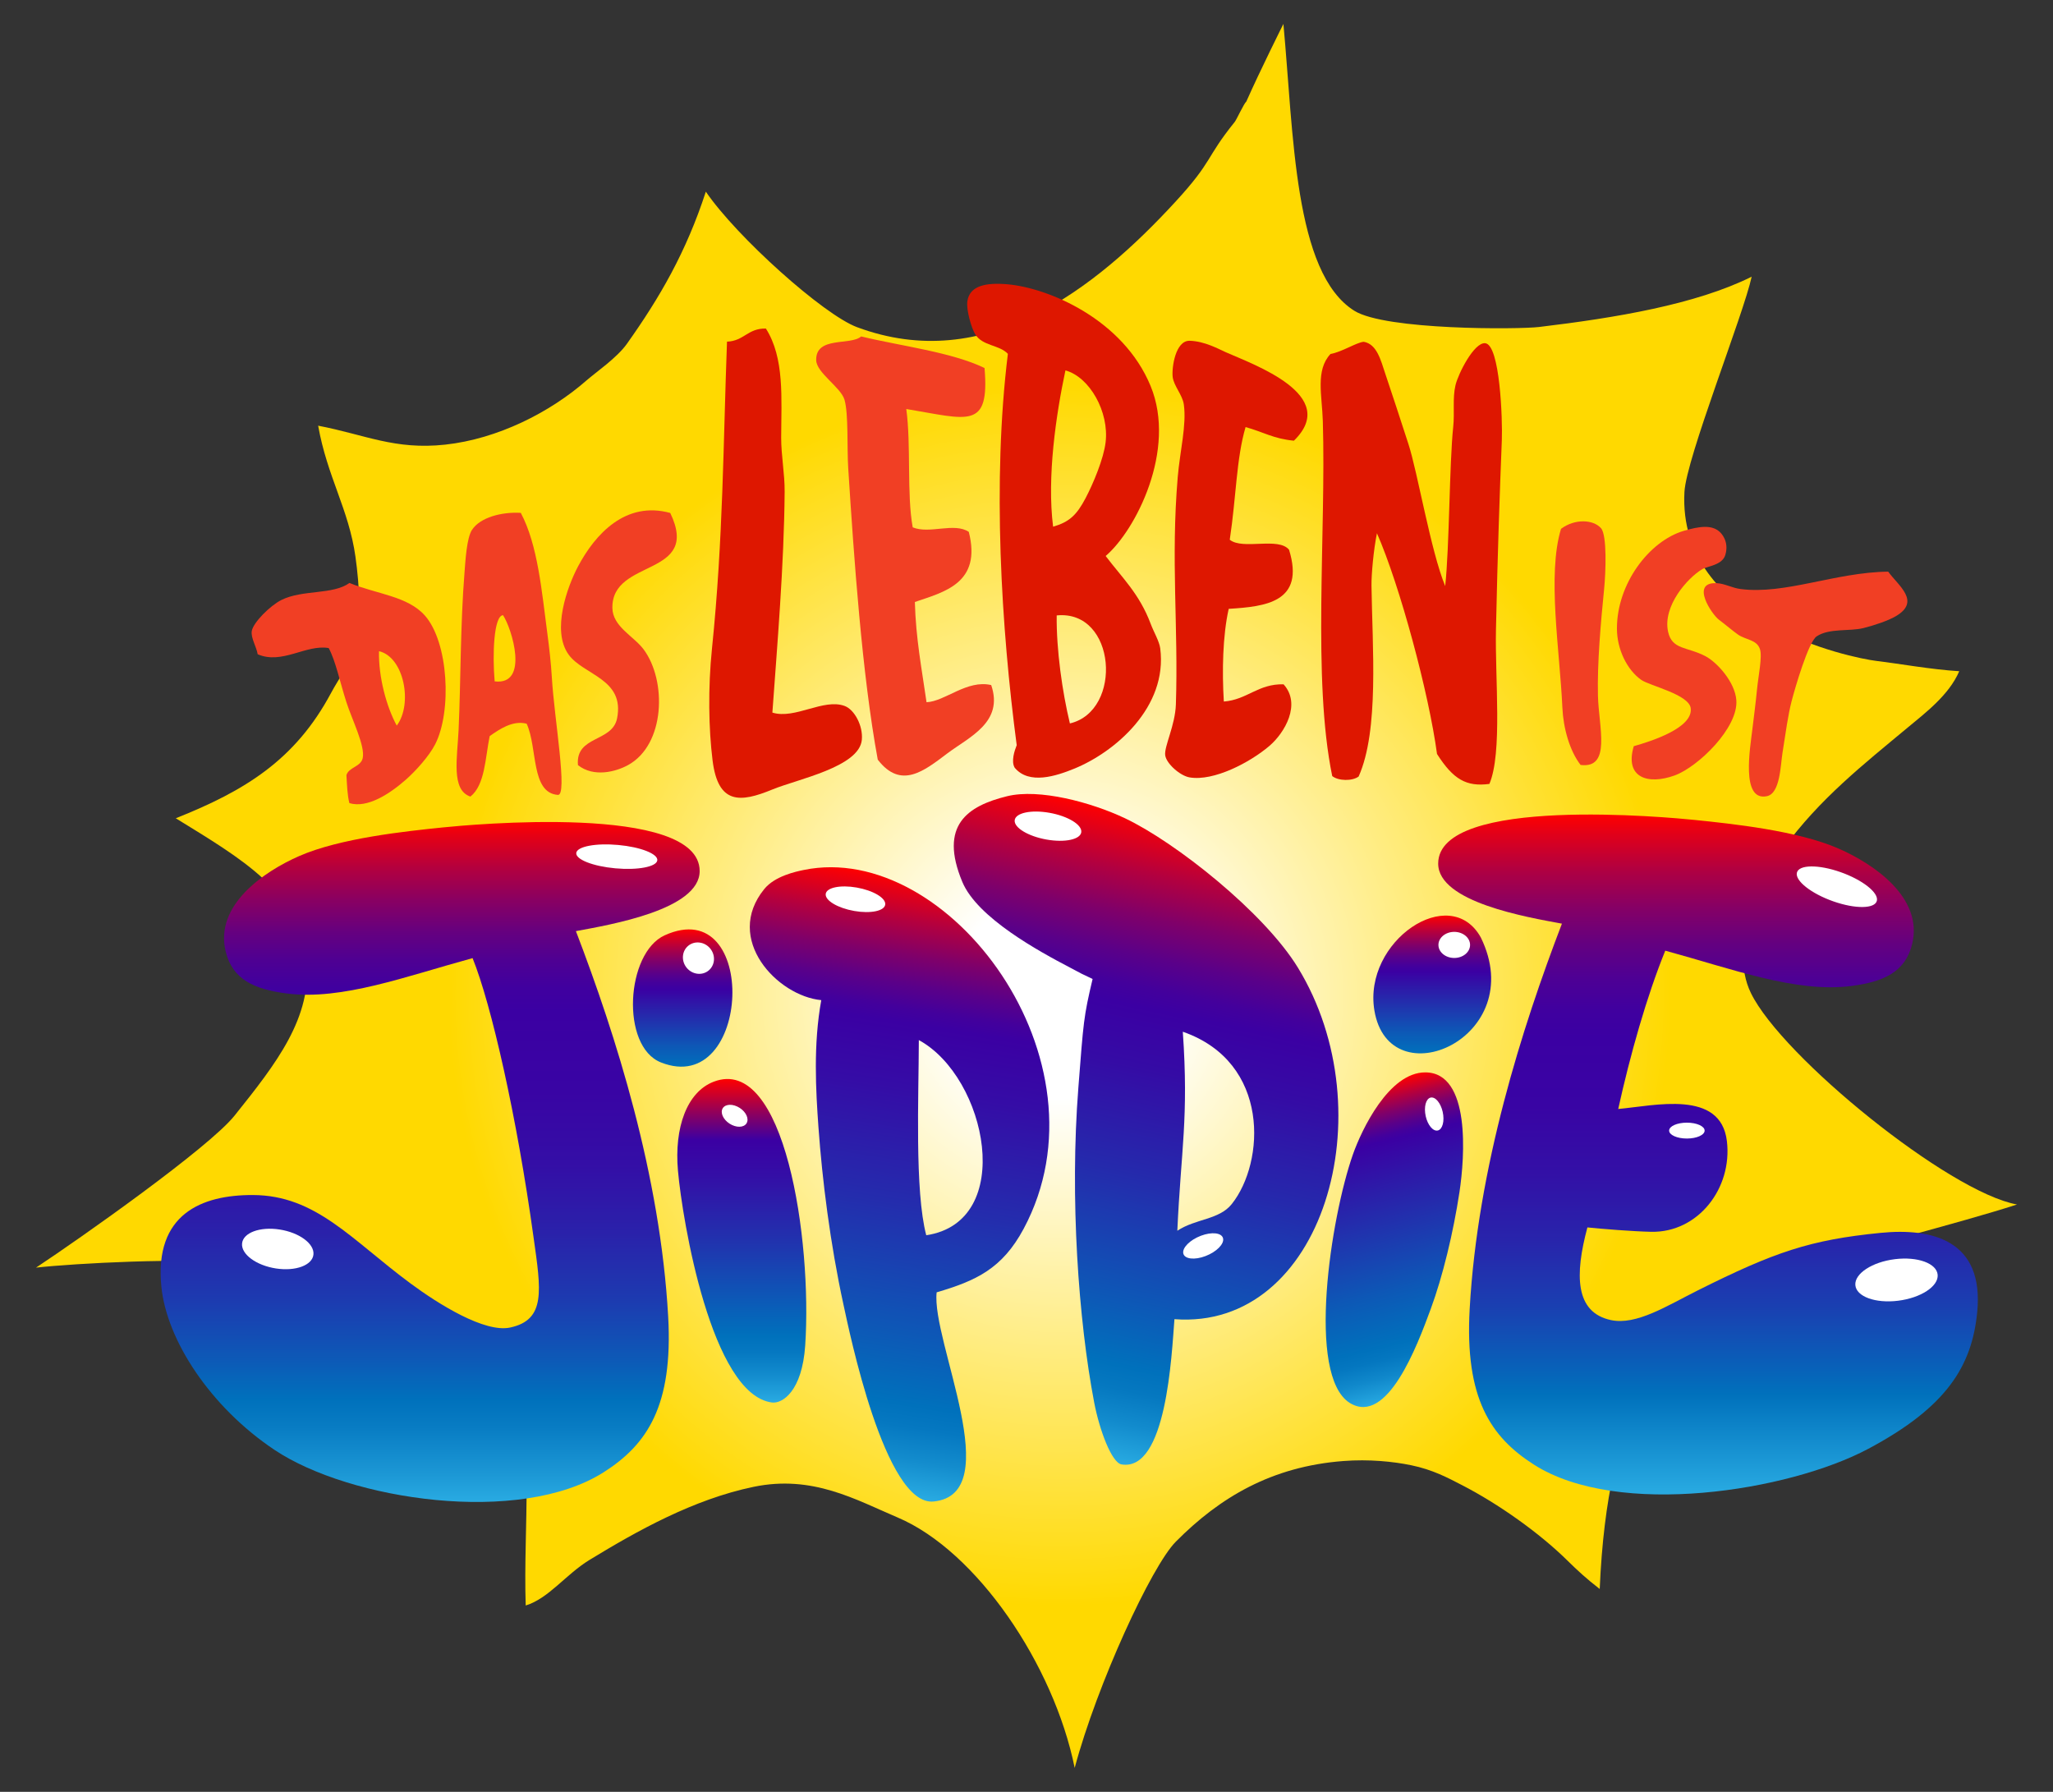 <?xml version="1.0" encoding="utf-8"?>
<!-- Generator: Adobe Illustrator 16.0.3, SVG Export Plug-In . SVG Version: 6.00 Build 0)  -->
<!DOCTYPE svg PUBLIC "-//W3C//DTD SVG 1.0//EN" "http://www.w3.org/TR/2001/REC-SVG-20010904/DTD/svg10.dtd">
<svg version="1.0" id="Ebene_1" xmlns="http://www.w3.org/2000/svg" xmlns:xlink="http://www.w3.org/1999/xlink" x="0px" y="0px"
	 width="550px" height="480px" viewBox="0 0 550 480" enable-background="new 0 0 550 480" xml:space="preserve">
<rect x="0" y="0" width="550" height="480" fill="#333333" stroke="none"/>
<g>
	<radialGradient id="SVGID_1_" cx="283.857" cy="266.57" r="234.474" gradientUnits="userSpaceOnUse">
		<stop  offset="0.118" style="stop-color:#FFFFFF"/>
		<stop  offset="0.698" style="stop-color:#FFD900"/>
	</radialGradient>
	<path fill-rule="evenodd" clip-rule="evenodd" fill="url(#SVGID_1_)" d="M469.273,74.123
		c-2.166,10.089-17.521,48.514-18.012,57.691c-1.866,34.927,44.746,44.429,51.379,45.228c6.246,0.753,14.687,2.298,22.24,2.766
		c-2.75,6.403-9.12,11.189-13.814,15.097c-11.717,9.756-23.691,19.147-33.326,32.466c-5.668,7.832-14.938,25.795-8.665,38.66
		c8.313,17.052,53.065,53.345,71.278,56.626c-15.744,5.122-45.689,12.522-51.164,14.918c-16.197,7.097-18.334,7.017-30.686,14.889
		c-13.095,8.343-27.828,23.461-29.938,73.193c-3.498-2.692-5.953-4.959-8.674-7.636c-7.568-7.455-18.482-15.156-28.1-20.123
		c-3.908-2.017-7.9-4.184-13.74-5.391c-4.852-1.002-11.308-1.65-18.135-1.13c-19.259,1.469-33.145,9.74-44.923,21.616
		c-6.483,6.536-21.058,38.108-27.086,60.594c-5.624-27.753-26.29-58.107-47.425-67.08c-11.262-4.78-22.807-11.491-38.604-8.211
		c-16.154,3.352-31.232,11.821-43.914,19.553c-6.418,3.914-10.928,10.32-17.131,12.23c-0.703-21.676,2.551-44.14-3.609-63.57
		c-4.617-14.575-40.68-19.152-55.95-22.92c-7.245-1.787-14.526-4.139-20.177-5.068c-10.472-1.726-41.133-0.103-51.452,1.054
		c11.987-7.934,46.304-32.121,53.173-40.699c11.268-14.066,20.856-26.315,19.317-41.773c-1.813-18.22-17.559-27.115-35.045-37.904
		c18.522-7.365,31.982-15.6,41.581-33.532c2.217-4.137,5.117-7.991,6.117-11.029c2.271-6.904,1.512-17.857,0.435-25.517
		c-1.774-12.666-7.566-21.4-9.991-35.084c12.631,2.416,20.49,6.536,34.023,5.076c14.036-1.516,28.082-8.611,37.932-17.254
		c2.451-2.148,8.069-5.98,10.732-9.719c8.823-12.402,15.905-24.607,21.174-40.795c8.258,12.115,31.514,32.954,40.506,36.301
		c34.407,12.813,63.74-10.144,85.322-33.62c10.174-11.067,7.906-11.501,15.875-21.38c0.46-0.571,2.498-5.006,3.088-5.432
		c3.764-8.48,9.939-20.801,9.939-20.801c2.762,29.33,2.754,66.707,19.016,76.848c8.367,5.219,43.934,4.998,49.49,4.333
		C432.763,85.148,454.258,81.59,469.273,74.123z"/>
	<path fill-rule="evenodd" clip-rule="evenodd" fill="#DE1700" d="M296.205,148.938c4.393,5.82,9.025,10.082,12.07,18.187
		c0.832,2.22,2.307,4.649,2.552,6.563c2.032,15.744-12.133,27.79-23.06,32.233c-4.756,1.934-12.061,4.376-15.925-0.255
		c-1.018-1.692-0.051-4.595,0.534-6.046c-4.129-31.357-6.58-70.63-2.366-104.836c-2.329-2.477-6.78-2.03-8.768-5.266
		c-0.944-1.534-2.448-6.477-2.075-8.883c0.635-4.085,4.92-4.987,10.688-4.485c11.022,0.957,31.021,9.369,38.393,27.254
		C315.316,120.55,304.175,142.172,296.205,148.938z M290.825,133.451c2.11-4.011,4.845-10.595,5.367-14.96
		c0.978-8.148-4.261-17.491-10.763-19.269c-2.521,11.838-4.985,28.594-3.302,41.866C286.464,139.836,288.444,137.98,290.825,133.451
		z M283.089,164.858c-0.112,9.144,1.492,20.469,3.536,28.936C300.904,190.433,299.07,163.266,283.089,164.858z"/>
	<path fill-rule="evenodd" clip-rule="evenodd" fill="#DE1700" d="M205.181,88.012c5.023,7.887,4.135,18.68,4.096,29.219
		c-0.018,4.707,0.966,9.691,0.93,14.451c-0.147,19.593-2.02,41.567-3.285,59.208c6.064,1.879,13.721-3.904,19.393-1.765
		c2.578,0.972,4.928,5.284,4.572,9.056c-0.686,7.295-17.213,10.522-23.971,13.309c-8.609,3.549-14.553,4.063-16.02-7.824
		c-1.047-8.476-1.246-19.286-0.153-29.952c3.018-29.398,3.018-55.436,4.024-82.195C199.33,91.357,200.332,87.902,205.181,88.012z"/>
	<path fill-rule="evenodd" clip-rule="evenodd" fill="#F13F24" d="M263.758,98.582c1.396,16.665-4.376,13.722-20.965,10.98
		c1.327,9.628,0.091,22.763,1.726,31.705c4.521,1.868,11.148-1.407,15.022,1.215c3.535,13.813-6.728,16.116-14.447,18.776
		c0.25,9.799,1.882,18.122,3.126,26.854c4.984-0.219,10.826-6.114,17.326-4.596c3.413,9.993-5.879,13.882-11.788,18.33
		c-6.216,4.688-12.405,9.707-18.604,1.651c-4.23-22.975-6.373-54.032-7.914-78.077c-0.35-5.468,0.1-14.507-0.99-18.317
		c-0.961-3.346-7.502-7.223-7.589-10.599c-0.173-6.538,9.224-3.867,12.044-6.38C241.185,92.678,254.904,94.297,263.758,98.582z"/>
	<path fill-rule="evenodd" clip-rule="evenodd" fill="#DE1700" d="M387.167,156.993c1.141-10.423,1.117-32.916,2.15-42.634
		c0.41-3.867-0.227-7.674,0.615-11.198c0.726-3.053,4.957-11.479,7.939-11.226c4,0.344,4.687,20.58,4.467,26.045
		c-0.572,14.239-1.131,30.179-1.568,50.658c-0.279,13.112,1.764,33.04-1.758,41.356c-6.186,0.816-9.688-1.206-14.036-8.022
		c-2.147-16.085-9.927-45.101-16.091-59.128c-0.904,4.411-1.502,11.037-1.461,14.051c0.218,16.454,2.088,38.717-3.443,51.116
		c-1.691,1.271-5.426,1.211-7.076-0.114c-5.347-25.912-1.622-65.017-2.518-95.072c-0.207-6.933-2.021-13.625,2.049-17.999
		c3.145-0.561,6.888-3.066,8.898-3.27c3.545,0.603,4.574,4.935,5.777,8.531c2.015,6.018,3.834,11.527,6.195,18.82
		C379.816,126.645,383.292,147.586,387.167,156.993z"/>
	<path fill-rule="evenodd" clip-rule="evenodd" fill="#DE1700" d="M346.64,118.05c-5.504-0.517-8.188-2.337-12.953-3.645
		c-2.488,8.518-2.488,18.641-4.232,30.175c3.486,2.83,13.045-0.824,15.887,2.693c4.344,14.076-6.326,15.212-16.172,15.822
		c-1.619,7.231-1.797,16.677-1.305,24.831c6.268-0.476,9.169-4.78,16-4.616c4.812,5.305,0.318,12.998-3.795,16.508
		c-5.161,4.407-14.865,9.523-21.369,8.431c-2.588-0.437-6.264-3.728-6.545-5.953c-0.291-2.351,2.682-8.012,2.865-13.6
		c0.69-20.912-1.385-38.629,0.496-60.911c0.586-6.941,2.414-13.924,1.627-19.467c-0.359-2.535-2.703-4.957-2.984-7.357
		c-0.277-2.405,0.715-9.799,4.574-9.675c4.057,0.13,7.719,2.206,9.688,3.079C335.832,97.654,359.148,105.871,346.64,118.05z"/>
	<path fill-rule="evenodd" clip-rule="evenodd" fill="#F13F24" d="M139.521,137.387c4.563,8.594,5.605,20.941,7.127,32.393
		c0.492,3.702,0.973,7.952,1.188,11.63c0.648,11.158,4.369,31.973,1.575,31.525c-7.231-0.605-5.358-12.607-8.318-19.068
		c-3.783-1.004-7.429,1.587-9.909,3.32c-1.203,5.938-1.252,13.089-5.155,16.195c-5.255-1.713-3.502-10.486-3.169-17.859
		c0.611-13.452,0.438-27.818,1.598-42.358c0.229-2.897,0.564-9.033,1.984-11.215C128.621,138.602,134.409,137.076,139.521,137.387z
		 M132.521,182.524c9.352,1.132,4.602-14.207,2.237-17.73C132.276,164.966,131.892,175.364,132.521,182.524z"/>
	<path fill-rule="evenodd" clip-rule="evenodd" fill="#F13F24" d="M179.559,137.411c8.334,17.32-15.706,12.035-15.501,25.445
		c0.076,5.025,5.719,7.538,8.373,11.106c6.238,8.385,5.803,25.531-4.195,30.998c-3.261,1.783-9.161,3.354-13.402-0.001
		c-0.695-7.945,9.18-6.089,10.475-12.491c2.152-10.657-8.975-11.565-12.979-17.122c-4.645-6.439-0.307-18.275,2.518-23.597
		C159.46,143.051,167.607,134.133,179.559,137.411z"/>
	<path fill-rule="evenodd" clip-rule="evenodd" fill="#F13F24" d="M423.444,204.916c-2.925-3.772-4.63-9.812-4.88-15.336
		c-0.704-15.484-4.111-35.636-0.363-47.92c3.644-2.736,8.609-2.545,10.71-0.169c1.646,1.86,1.286,11.76,0.823,16.406
		c-0.863,8.622-1.863,19.762-1.641,28.524C428.306,194.793,431.73,205.93,423.444,204.916z"/>
	<path fill-rule="evenodd" clip-rule="evenodd" fill="#F13F24" d="M437.687,199.887c4.502-1.274,15.932-4.852,15.26-10.171
		c-0.467-3.696-10.998-6.003-13.256-7.592c-3.83-2.697-6.497-8.204-6.513-13.709c-0.038-12.007,8.61-23.441,17.837-26.194
		c4.327-1.292,7.652-1.694,9.758,0.313c0.24,0.229,2.564,2.438,1.432,6.15c-0.838,2.736-4.736,2.934-6.21,3.809
		c-3.862,2.294-10.608,9.823-9.118,16.719c1.065,4.916,5.092,3.975,10.037,6.583c3.066,1.619,7.854,6.843,8.247,11.725
		c0.603,7.417-10.241,17.923-16.526,20.206C441.528,210.304,435.175,208.384,437.687,199.887z"/>
	<path fill-rule="evenodd" clip-rule="evenodd" fill="#F13F24" d="M93.599,215.136c-0.559-2.183-0.629-4.877-0.79-7.476
		c0.603-2.161,3.829-2.204,4.36-4.567c0.727-3.22-2.896-10.397-4.355-14.953c-1.842-5.752-2.887-11.061-4.754-14.536
		c-6.05-1.057-12.496,4.495-19.023,1.658c-0.354-2.073-1.891-4.417-1.584-6.23c0.381-2.263,4.889-6.779,7.927-8.305
		c5.653-2.834,13.776-1.336,18.235-4.563c7.383,3.012,15.586,3.512,20.21,8.725c6.334,7.137,7.274,25.629,2.769,34.472
		c-1.594,3.125-5.172,7.136-7.93,9.55C104.408,212.634,98.433,216.595,93.599,215.136z M106.289,194.374
		c4.357-5.789,1.953-18.385-4.752-19.936C101.373,181.271,103.503,189.251,106.289,194.374z"/>
	<path fill-rule="evenodd" clip-rule="evenodd" fill="#F13F24" d="M505.851,153.131c2.697,3.763,8.836,7.945,2.047,11.933
		c-2.056,1.207-5.576,2.388-8.611,3.166c-3.768,0.964-9.195-0.026-12.602,2.237c-2.195,1.46-5.795,13.813-6.713,17.363
		c-0.959,3.7-1.559,8.258-2.431,13.759c-0.558,3.521-0.628,10.974-4.202,11.696c-7.006,1.416-4.469-12.897-3.864-18.041
		c0.36-3.04,0.858-6.712,1.222-10.48c0.357-3.687,1.469-8.835,0.791-10.883c-0.845-2.549-3.781-2.448-5.86-3.877
		c-1.219-0.841-3.54-2.815-5.089-3.962c-1.959-1.451-7.789-10.147-0.654-9.829c2.142,0.096,4.104,1.273,6.392,1.57
		C478.24,159.345,491.619,153.306,505.851,153.131z"/>
	
		<linearGradient id="SVGID_2_" gradientUnits="userSpaceOnUse" x1="-3647.878" y1="402.349" x2="-3647.878" y2="220.201" gradientTransform="matrix(-1 0 0 1 -3532.64 0)">
		<stop  offset="0" style="stop-color:#29ABE2"/>
		<stop  offset="0.037" style="stop-color:#1D99D6"/>
		<stop  offset="0.11" style="stop-color:#087CC3"/>
		<stop  offset="0.151" style="stop-color:#0071BC"/>
		<stop  offset="0.205" style="stop-color:#0C5BB7"/>
		<stop  offset="0.3" style="stop-color:#1D3AB0"/>
		<stop  offset="0.397" style="stop-color:#2A21AA"/>
		<stop  offset="0.498" style="stop-color:#340EA6"/>
		<stop  offset="0.604" style="stop-color:#3904A4"/>
		<stop  offset="0.723" style="stop-color:#3B00A3"/>
		<stop  offset="0.756" style="stop-color:#40009F"/>
		<stop  offset="0.796" style="stop-color:#4E0093"/>
		<stop  offset="0.839" style="stop-color:#66007F"/>
		<stop  offset="0.884" style="stop-color:#880063"/>
		<stop  offset="0.932" style="stop-color:#B3003F"/>
		<stop  offset="0.98" style="stop-color:#E60014"/>
		<stop  offset="1" style="stop-color:#FF0000"/>
	</linearGradient>
	<path fill-rule="evenodd" clip-rule="evenodd" fill="url(#SVGID_2_)" d="M126.605,256.663
		c4.994,12.309,11.887,42.503,16.346,74.875c1.988,14.126,3.354,22.016-6.295,24.085c-6.803,1.456-19.137-6.237-26.674-11.813
		c-15.842-11.716-25.314-23.614-42.207-23.684c-13.779-0.056-26.451,5.115-24.549,24.489c1.414,14.396,13.133,32.302,30.337,43.793
		c20.149,13.458,65.669,20.312,88.195,5.957c11.62-7.404,18.581-17.782,17.247-41.688c-2.123-37.972-14.047-75.4-24.719-103.249
		c9.289-1.72,33.152-5.746,33.154-16.086c0.002-18.297-62.127-12.371-68.793-11.688c-10.016,1.025-27.523,2.869-38.471,7.658
		c-9.354,4.093-22.714,13.086-19.729,25.522c1.809,7.548,7.654,10.19,16.415,11.306C91.636,268.023,108.822,261.507,126.605,256.663
		z"/>
	
		<linearGradient id="SVGID_3_" gradientUnits="userSpaceOnUse" x1="127.536" y1="73.353" x2="187.99" y2="-87.054" gradientTransform="matrix(0.989 -0.15 0.15 0.989 143.98 334.835)">
		<stop  offset="0" style="stop-color:#29ABE2"/>
		<stop  offset="0.002" style="stop-color:#28AAE1"/>
		<stop  offset="0.063" style="stop-color:#128BCD"/>
		<stop  offset="0.115" style="stop-color:#0578C0"/>
		<stop  offset="0.151" style="stop-color:#0071BC"/>
		<stop  offset="0.242" style="stop-color:#0C5AB7"/>
		<stop  offset="0.453" style="stop-color:#2529AC"/>
		<stop  offset="0.615" style="stop-color:#350BA5"/>
		<stop  offset="0.706" style="stop-color:#3B00A3"/>
		<stop  offset="0.736" style="stop-color:#43009C"/>
		<stop  offset="0.784" style="stop-color:#5A0089"/>
		<stop  offset="0.844" style="stop-color:#7F006A"/>
		<stop  offset="0.912" style="stop-color:#B3003F"/>
		<stop  offset="0.988" style="stop-color:#F40009"/>
		<stop  offset="1" style="stop-color:#FF0000"/>
	</linearGradient>
	<path fill-rule="evenodd" clip-rule="evenodd" fill="url(#SVGID_3_)" d="M314.634,353.38c-0.762,9.703-2.137,40.886-14.17,38.907
		c-2.621-0.432-5.9-9.09-7.342-16.639c-4.18-21.92-6.546-54.598-4.232-84.254c1.395-17.868,1.393-18.891,3.818-29.146
		c-4.051-1.909-1.953-0.913-5.984-3.019c-8.35-4.364-24.891-13.349-28.918-22.989c-6.332-15.172,1.393-20.342,11.99-22.949
		c8.596-2.115,22.546,1.625,31.559,5.891c13.522,6.396,37.281,25.21,46.342,40.01C371.406,297.915,354.458,356.405,314.634,353.38z
		 M315.406,329.691c4.953-3.268,11.193-2.903,14.582-7.147c8.889-11.128,10.447-37.964-13.113-46.164
		C318.486,299.49,316.388,308.011,315.406,329.691z"/>
	<linearGradient id="SVGID_4_" gradientUnits="userSpaceOnUse" x1="221.797" y1="397.919" x2="247.477" y2="235.785">
		<stop  offset="0" style="stop-color:#29ABE2"/>
		<stop  offset="0.062" style="stop-color:#138CCD"/>
		<stop  offset="0.115" style="stop-color:#0578C1"/>
		<stop  offset="0.151" style="stop-color:#0071BC"/>
		<stop  offset="0.227" style="stop-color:#0960B8"/>
		<stop  offset="0.475" style="stop-color:#242CAD"/>
		<stop  offset="0.662" style="stop-color:#350CA6"/>
		<stop  offset="0.765" style="stop-color:#3B00A3"/>
		<stop  offset="0.789" style="stop-color:#43009C"/>
		<stop  offset="0.827" style="stop-color:#5A0089"/>
		<stop  offset="0.875" style="stop-color:#7F006A"/>
		<stop  offset="0.93" style="stop-color:#B3003F"/>
		<stop  offset="0.991" style="stop-color:#F40009"/>
		<stop  offset="1" style="stop-color:#FF0000"/>
	</linearGradient>
	<path fill-rule="evenodd" clip-rule="evenodd" fill="url(#SVGID_4_)" d="M250.931,346.19c-1.49,12.944,19.025,54.099-0.839,56.035
		c-13.013,1.27-22.599-45.749-24.101-52.631c-3.607-16.508-5.727-33.701-6.727-47.646c-0.707-9.875-1.41-22.138,0.758-34.03
		c-11.754-1.111-26.209-16.354-15.258-29.777c2.84-3.481,8.486-4.67,10.612-5.104c38.743-7.924,83.016,51.064,58.858,96.131
		C268.486,339.893,261.441,343.094,250.931,346.19z M248.143,330.898c24.102-3.614,16.323-42.318-1.987-52.283
		C246.128,293.633,245.013,319.011,248.143,330.898z"/>
	<linearGradient id="SVGID_5_" gradientUnits="userSpaceOnUse" x1="457.577" y1="400.337" x2="457.577" y2="218.202">
		<stop  offset="0" style="stop-color:#29ABE2"/>
		<stop  offset="0.147" style="stop-color:#0071BC"/>
		<stop  offset="0.181" style="stop-color:#0763B9"/>
		<stop  offset="0.278" style="stop-color:#1A3FB1"/>
		<stop  offset="0.375" style="stop-color:#2824AB"/>
		<stop  offset="0.473" style="stop-color:#3310A6"/>
		<stop  offset="0.572" style="stop-color:#3904A4"/>
		<stop  offset="0.672" style="stop-color:#3B00A3"/>
		<stop  offset="0.713" style="stop-color:#40009F"/>
		<stop  offset="0.76" style="stop-color:#4E0094"/>
		<stop  offset="0.81" style="stop-color:#640080"/>
		<stop  offset="0.862" style="stop-color:#850066"/>
		<stop  offset="0.916" style="stop-color:#AE0043"/>
		<stop  offset="0.97" style="stop-color:#E0001A"/>
		<stop  offset="1" style="stop-color:#FF0000"/>
	</linearGradient>
	<path fill-rule="evenodd" clip-rule="evenodd" fill="url(#SVGID_5_)" d="M446.125,254.662c-4.997,12.309-9.38,27.834-12.604,42.414
		c9.773-0.874,27.467-5.282,29.117,8.621c1.502,12.621-7.719,24.521-20.248,24.278c-4.703-0.091-13.572-0.791-17.125-1.175
		c-3.406,12.689-3.354,22.752,6.294,24.821c6.804,1.456,14.958-3.783,23.252-7.938c20.579-10.308,30.157-13.563,49.014-15.425
		c13.722-1.357,27.77,1.894,25.867,21.269c-1.414,14.395-8.155,25.39-29.184,36.583c-21.317,11.349-67.014,18.608-89.54,4.254
		c-11.619-7.404-18.578-17.782-17.244-41.688c2.12-37.972,14.047-75.4,24.718-103.249c-9.29-1.72-33.151-5.746-33.153-16.085
		c-0.004-18.297,62.127-12.37,68.791-11.688c10.015,1.026,27.525,2.869,38.471,7.658c9.354,4.093,22.715,13.086,19.73,25.522
		c-1.811,7.548-7.655,10.189-16.415,11.306C481.092,266.022,463.906,259.506,446.125,254.662z"/>
	<linearGradient id="SVGID_6_" gradientUnits="userSpaceOnUse" x1="383.702" y1="282.176" x2="383.702" y2="245.269">
		<stop  offset="0" style="stop-color:#0071BC"/>
		<stop  offset="0.154" style="stop-color:#0D58B6"/>
		<stop  offset="0.478" style="stop-color:#2E18A8"/>
		<stop  offset="0.592" style="stop-color:#3B00A3"/>
		<stop  offset="0.634" style="stop-color:#43009C"/>
		<stop  offset="0.701" style="stop-color:#5A0089"/>
		<stop  offset="0.783" style="stop-color:#7F006A"/>
		<stop  offset="0.879" style="stop-color:#B3003F"/>
		<stop  offset="0.984" style="stop-color:#F40009"/>
		<stop  offset="1" style="stop-color:#FF0000"/>
	</linearGradient>
	<path fill-rule="evenodd" clip-rule="evenodd" fill="url(#SVGID_6_)" d="M396.709,251.121
		c13.157,26.892-24.56,43.392-28.511,19.548C365.128,252.13,388.453,236.306,396.709,251.121z"/>
	<linearGradient id="SVGID_7_" gradientUnits="userSpaceOnUse" x1="182.891" y1="285.74" x2="182.891" y2="248.97">
		<stop  offset="0" style="stop-color:#0071BC"/>
		<stop  offset="0.146" style="stop-color:#0D58B6"/>
		<stop  offset="0.455" style="stop-color:#2E18A8"/>
		<stop  offset="0.563" style="stop-color:#3B00A3"/>
		<stop  offset="0.608" style="stop-color:#43009C"/>
		<stop  offset="0.679" style="stop-color:#5A0089"/>
		<stop  offset="0.768" style="stop-color:#7F006A"/>
		<stop  offset="0.87" style="stop-color:#B3003F"/>
		<stop  offset="0.983" style="stop-color:#F40009"/>
		<stop  offset="1" style="stop-color:#FF0000"/>
	</linearGradient>
	<path fill-rule="evenodd" clip-rule="evenodd" fill="url(#SVGID_7_)" d="M178.068,250.552c25.359-11.49,23.313,43.707-1.014,34.048
		C166.205,280.291,167.685,255.255,178.068,250.552z"/>
	<linearGradient id="SVGID_8_" gradientUnits="userSpaceOnUse" x1="198.726" y1="375.729" x2="198.726" y2="289.042">
		<stop  offset="0" style="stop-color:#29ABE2"/>
		<stop  offset="0.083" style="stop-color:#138CCE"/>
		<stop  offset="0.156" style="stop-color:#0578C1"/>
		<stop  offset="0.206" style="stop-color:#0071BC"/>
		<stop  offset="0.227" style="stop-color:#026CBB"/>
		<stop  offset="0.501" style="stop-color:#2132AE"/>
		<stop  offset="0.703" style="stop-color:#340EA6"/>
		<stop  offset="0.811" style="stop-color:#3B00A3"/>
		<stop  offset="0.888" style="stop-color:#880063"/>
		<stop  offset="1" style="stop-color:#FF0000"/>
	</linearGradient>
	<path fill-rule="evenodd" clip-rule="evenodd" fill="url(#SVGID_8_)" d="M191.176,289.775c19.058-7.359,26.425,42.4,24.542,70.615
		c-0.825,12.348-6.146,15.662-8.889,15.314c-16.213-2.058-24.016-48.684-25.204-62.107
		C180.605,302.068,184.017,292.539,191.176,289.775z"/>
	
		<linearGradient id="SVGID_9_" gradientUnits="userSpaceOnUse" x1="169.822" y1="-123.413" x2="169.822" y2="-206.99" gradientTransform="matrix(0.971 -0.237 0.237 0.971 247.997 532.78)">
		<stop  offset="0" style="stop-color:#29ABE2"/>
		<stop  offset="0.013" style="stop-color:#24A4DE"/>
		<stop  offset="0.078" style="stop-color:#1088CB"/>
		<stop  offset="0.135" style="stop-color:#0477C0"/>
		<stop  offset="0.176" style="stop-color:#0071BC"/>
		<stop  offset="0.342" style="stop-color:#0D58B6"/>
		<stop  offset="0.692" style="stop-color:#2E18A8"/>
		<stop  offset="0.815" style="stop-color:#3B00A3"/>
		<stop  offset="0.834" style="stop-color:#43009C"/>
		<stop  offset="0.864" style="stop-color:#5A0089"/>
		<stop  offset="0.902" style="stop-color:#7F006A"/>
		<stop  offset="0.945" style="stop-color:#B3003F"/>
		<stop  offset="0.993" style="stop-color:#F40009"/>
		<stop  offset="1" style="stop-color:#FF0000"/>
	</linearGradient>
	<path fill-rule="evenodd" clip-rule="evenodd" fill="url(#SVGID_9_)" d="M361.607,375.821c-11.681-7.342-5.094-49.73,0.846-66.585
		c2.334-6.619,9.627-21.965,19.369-21.965c12.217,0,10.598,22.683,9.176,32.032c-1.674,11.002-4.484,22.604-7.691,31.311
		C379.648,360.549,371.634,381.987,361.607,375.821z"/>
	<path fill-rule="evenodd" clip-rule="evenodd" fill="#FFFFFF" d="M481.388,233.77c0.527-2.164,5.752-2.233,11.67-0.155
		c5.914,2.081,10.283,5.522,9.754,7.687c-0.527,2.165-5.751,2.234-11.667,0.152C485.23,239.375,480.86,235.935,481.388,233.77z"/>
	<path fill-rule="evenodd" clip-rule="evenodd" fill="#FFFFFF" d="M497.048,344.238c0.229,3.075,5.352,4.958,11.443,4.203
		c6.09-0.752,10.842-3.854,10.611-6.931c-0.23-3.075-5.354-4.957-11.444-4.204S496.818,341.161,497.048,344.238z"/>
	<ellipse fill-rule="evenodd" clip-rule="evenodd" fill="#FFFFFF" cx="451.916" cy="302.864" rx="4.755" ry="2.126"/>
	<ellipse fill-rule="evenodd" clip-rule="evenodd" fill="#FFFFFF" cx="389.595" cy="253.124" rx="4.238" ry="3.496"/>
	<path fill-rule="evenodd" clip-rule="evenodd" fill="#FFFFFF" d="M384.741,302.854c1.339,0.17,2.194-1.673,1.909-4.118
		c-0.283-2.444-1.602-4.563-2.94-4.734c-1.339-0.17-2.196,1.676-1.911,4.119C382.082,300.566,383.4,302.686,384.741,302.854z"/>
	<path fill-rule="evenodd" clip-rule="evenodd" fill="#FFFFFF" d="M289.679,222.896c-0.215,1.978-4.381,2.874-9.309,2.002
		s-8.75-3.186-8.535-5.165c0.213-1.979,4.381-2.876,9.307-2.004C286.07,218.602,289.892,220.914,289.679,222.896z"/>
	<path fill-rule="evenodd" clip-rule="evenodd" fill="#FFFFFF" d="M237.156,242.291c-0.184,1.734-3.904,2.51-8.309,1.738
		c-4.404-0.772-7.824-2.802-7.639-4.536c0.185-1.731,3.904-2.51,8.309-1.737C233.921,238.53,237.341,240.559,237.156,242.291z"/>
	<path fill-rule="evenodd" clip-rule="evenodd" fill="#FFFFFF" d="M191.269,257.148c-0.148,2.309-2.127,3.964-4.42,3.696
		c-2.299-0.268-4.038-2.355-3.891-4.663c0.146-2.309,2.127-3.962,4.422-3.693C189.673,252.753,191.417,254.841,191.269,257.148z"/>
	<path fill-rule="evenodd" clip-rule="evenodd" fill="#FFFFFF" d="M200.187,300.485c-0.391,1.364-2.217,1.759-4.084,0.88
		c-1.863-0.878-3.059-2.699-2.668-4.063c0.392-1.363,2.221-1.759,4.084-0.879C199.384,297.301,200.58,299.119,200.187,300.485z"/>
	<path fill-rule="evenodd" clip-rule="evenodd" fill="#FFFFFF" d="M154.382,228.486c-0.213,1.729,4.473,3.575,10.469,4.121
		c5.996,0.548,11.026-0.409,11.24-2.14c0.213-1.729-4.475-3.575-10.471-4.118C159.625,225.8,154.594,226.758,154.382,228.486z"/>
	<path fill-rule="evenodd" clip-rule="evenodd" fill="#FFFFFF" d="M83.972,336.047c-0.268,2.883-4.768,4.56-10.049,3.746
		c-5.281-0.813-9.345-3.807-9.074-6.688c0.268-2.882,4.768-4.561,10.049-3.747C80.18,330.17,84.245,333.166,83.972,336.047z"/>
	<path fill-rule="evenodd" clip-rule="evenodd" fill="#FFFFFF" d="M317.007,335.788c0.353,1.497,3.016,1.806,5.955,0.686
		c2.945-1.122,5.046-3.245,4.698-4.746c-0.347-1.499-3.013-1.808-5.954-0.688C318.763,332.16,316.664,334.286,317.007,335.788z"/>
</g>
</svg>
